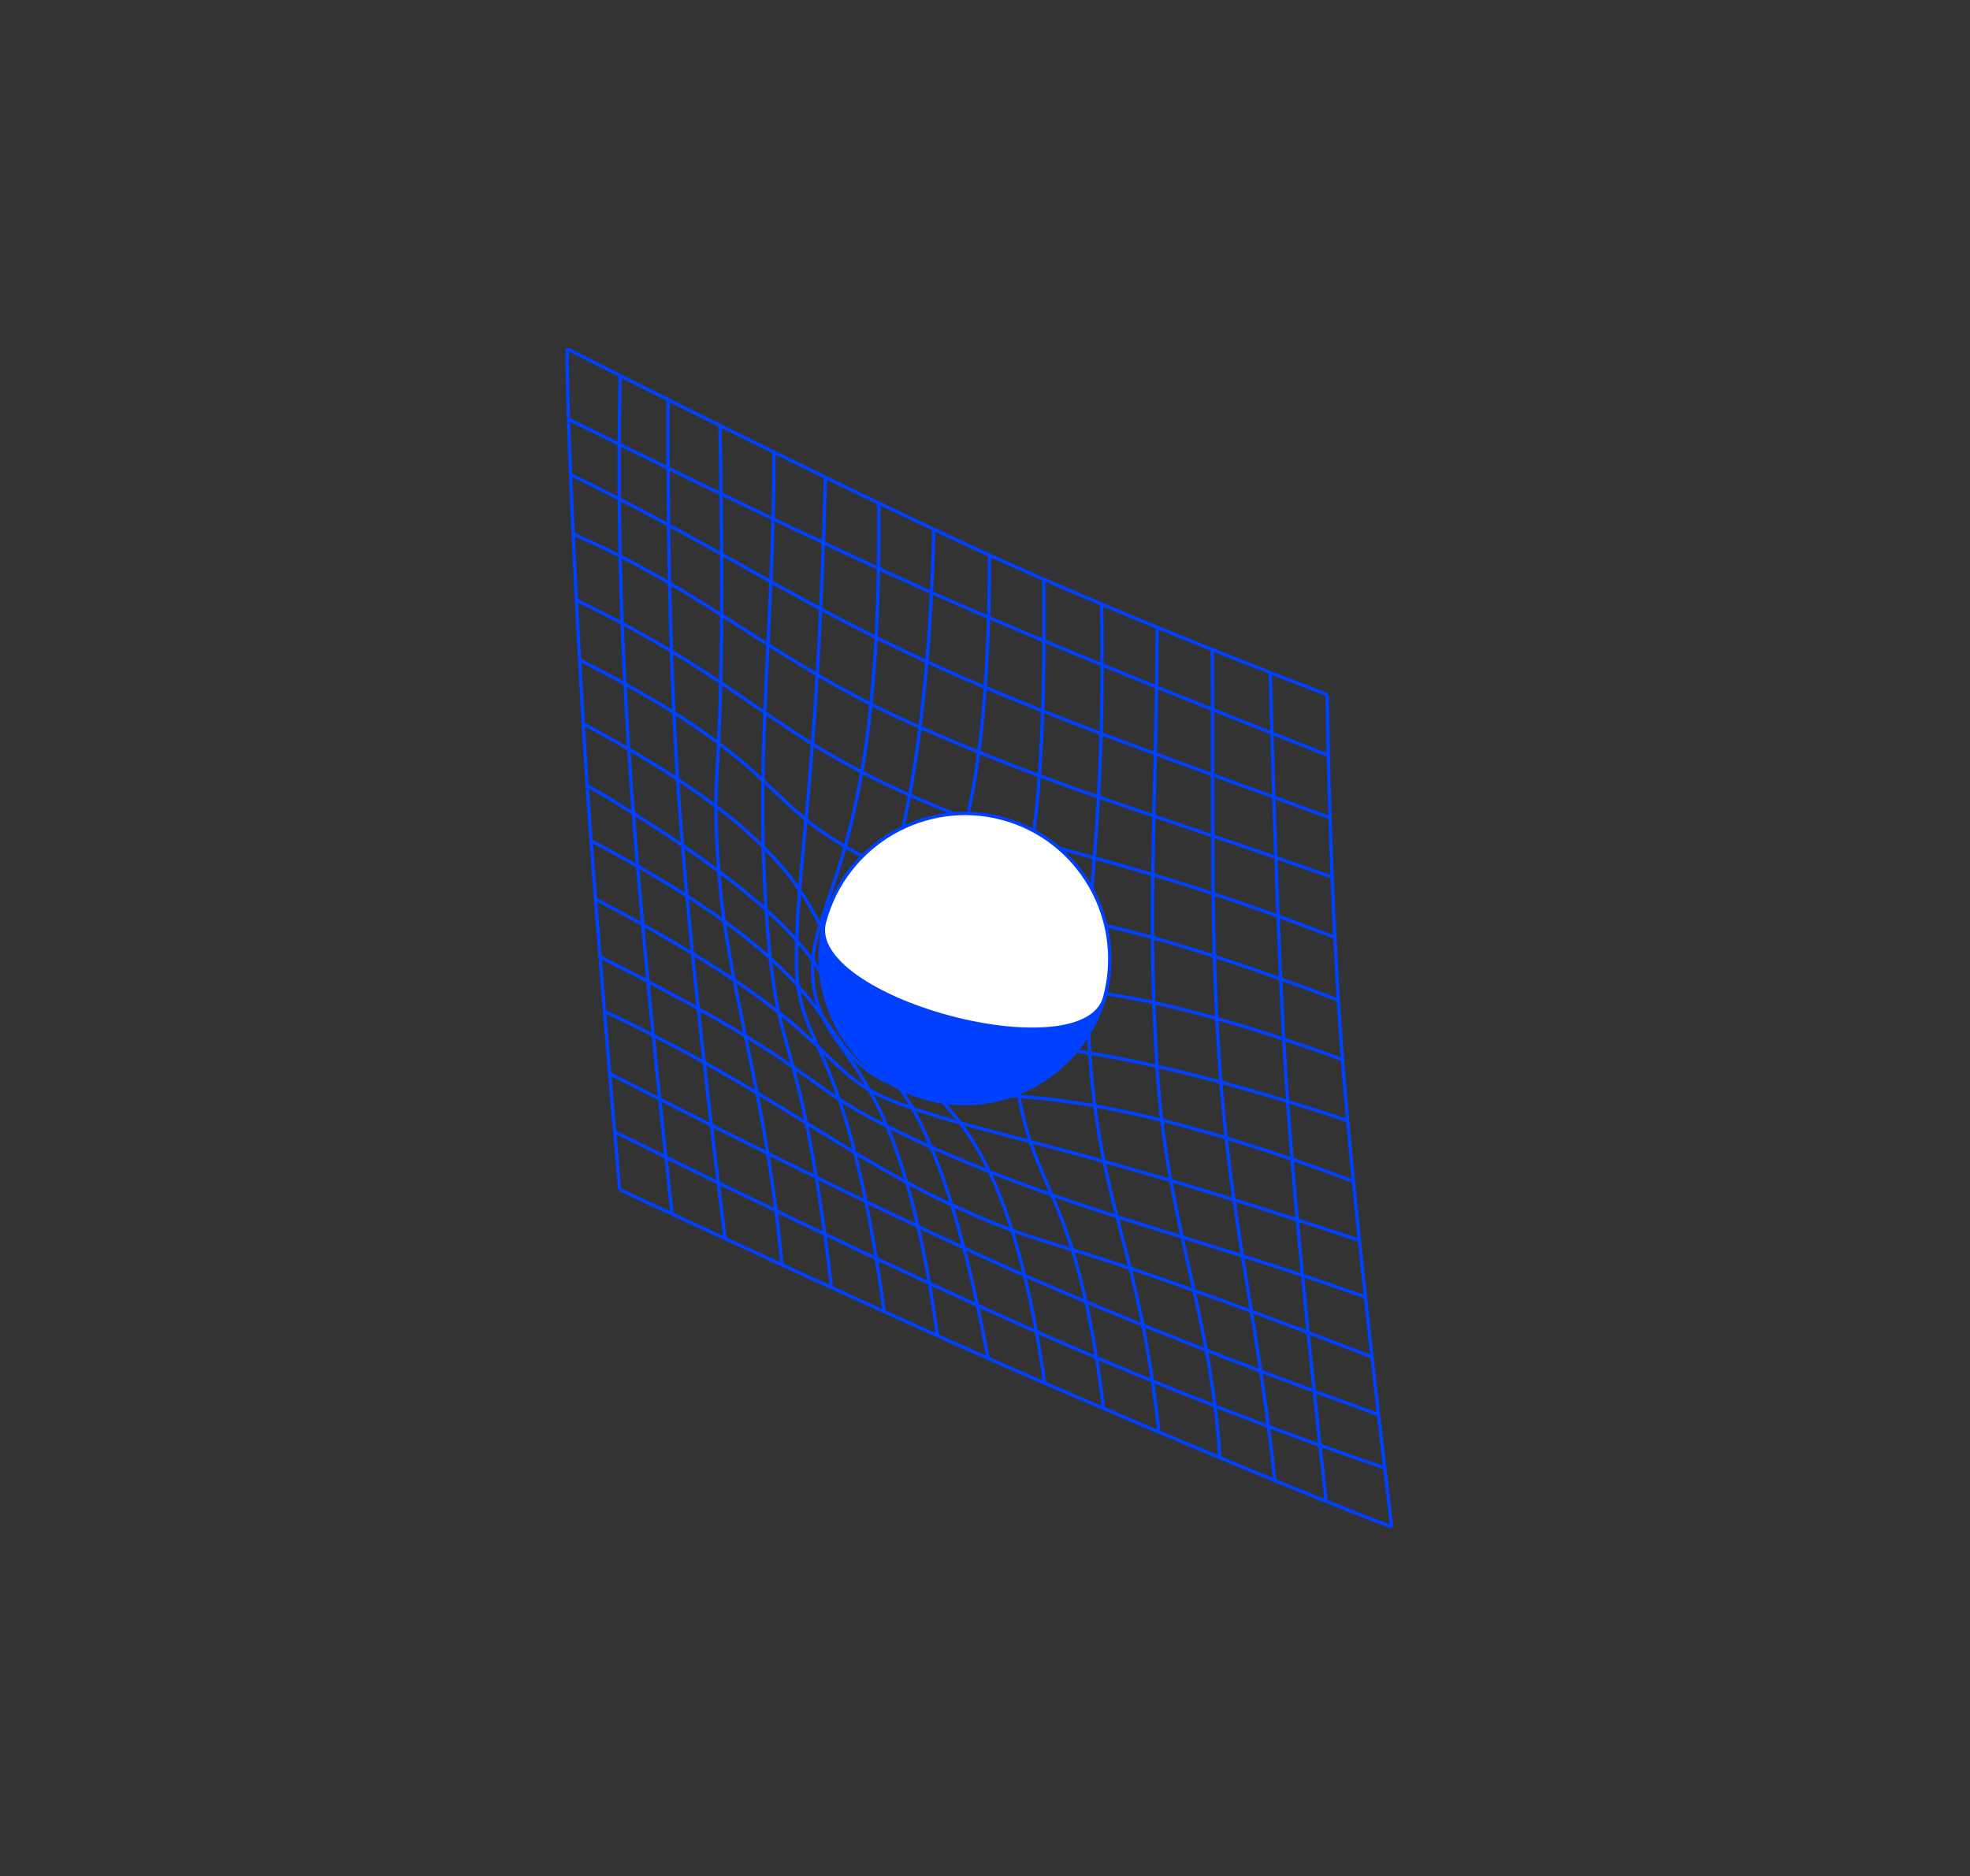 <?xml version="1.0" encoding="UTF-8"?>
<svg width="583.766px" height="555.99px" viewBox="0 0 583.766 555.99" version="1.1" xmlns="http://www.w3.org/2000/svg" xmlns:xlink="http://www.w3.org/1999/xlink">
    <rect x="0" y="0" width="583.766" height="555.99" fill="#333333" stroke="none"/>
    <title>Spacetime Mesh Grid</title>
    <g id="Page-1" stroke="none" stroke-width="1" fill="none" fill-rule="evenodd">
        <g id="Extra-Large-Copy-3" transform="translate(0, -48.682)">
            <g id="Spacetime-Mesh-Grid" transform="translate(290.336, 326.629) rotate(15) translate(-290.336, -326.629) translate(46.406, 104.699)">
                <g id="Mesh-Grid-Copy" transform="translate(243.931, 221.929) rotate(-15) translate(-243.931, -221.929) translate(38.187, 47.3)" stroke="#0040FF">
                    <g id="Group" transform="translate(83.419, 0)">
                        <path d="M225.23,102.59 C226.071,151.215 227.99,192.019 230.989,225.001 C234.215,260.487 238.69,301.907 244.414,349.258" id="Path-28"></path>
                        <path d="M208.413,96.084 C209.756,148.05 211.282,187.689 212.989,215.001 C214.779,243.648 218.764,285.859 224.944,341.633" id="Path-29"></path>
                        <path d="M191.227,89.196 C191.611,135.904 190.443,178.345 193.989,220.001 C197.673,263.289 204.75,288.763 209.751,335.487" id="Path-30"></path>
                        <path d="M174.918,82.823 C174.447,141.997 171.876,169.124 174.989,215.001 C178.033,259.863 190.788,285.998 193.486,328.809" id="Path-44"></path>
                        <path d="M175.399,321.062 C169.582,266.893 158.182,254.873 154.989,210.001 C151.711,163.955 159.742,152.502 158.438,76.029" id="Path-45"></path>
                        <path d="M141.299,68.533 C142.503,175.754 128.475,155.636 131.989,205.001 C135.428,253.321 149.801,240.269 159.03,314.114" id="Path-46"></path>
                        <path d="M141.574,306.631 C127.378,207.921 98.465,230.153 95.989,193.001 C94.072,164.249 125.222,186.015 125.176,61.113" id="Path-47"></path>
                        <path d="M108.713,53.857 C105.52,176.606 78.073,183.674 79.989,199.001 C81.883,214.154 105.305,194.325 124.769,299.23" id="Path-48"></path>
                        <path d="M109.783,292.528 C97.965,205.984 75.802,212.384 72.989,188.001 C70.129,163.216 93.621,155.697 92.359,45.905" id="Path-49"></path>
                        <path d="M76.581,38.252 C74.18,129.88 67.989,152.787 67.989,181.001 C67.989,209.378 82.304,200.176 94.009,285.424" id="Path-50"></path>
                        <path d="M61.33,30.846 C61.352,81.007 55.821,118.993 58.989,166.001 C62.402,216.665 68.362,195.406 78.391,278.216" id="Path-51"></path>
                        <path d="M63.705,271.526 C58.731,218.531 47.719,190.493 44.989,155.001 C42.125,117.775 47.461,136.124 45.344,23.086" id="Path-52"></path>
                        <path d="M46.83,263.768 C39.737,206.492 35.123,162.236 32.989,131.001 C30.836,99.508 29.817,60.963 29.931,15.365" id="Path-53"></path>
                        <path d="M31.122,256.342 C24.612,197.512 20.234,150.065 17.989,114.001 C15.716,77.507 14.976,42.221 15.769,8.143" id="Path-54"></path>
                        <path d="M15.61,249.293 C10.236,187.689 6.695,142.591 4.989,114.001 C2.331,69.483 0.175,23.959 -2.84217094e-14,0" id="Path-55"></path>
                    </g>
                    <g id="Group-Copy" transform="translate(205.744, 174.685) scale(1, -1) rotate(70) translate(-205.744, -174.685) translate(83.494, 0.232)">
                        <path d="M225.235,102.303 C226.083,150.553 227.998,191.073 230.979,223.862 C234.223,259.545 238.729,301.226 244.499,348.906" id="Path-28"></path>
                        <path d="M208.429,95.928 C209.766,147.411 211.283,186.723 212.979,213.862 C214.78,242.679 218.802,285.218 225.044,341.481" id="Path-29"></path>
                        <path d="M191.224,88.935 C191.587,135.297 190.456,177.468 193.979,218.862 C197.693,262.501 204.855,288.036 209.863,335.49" id="Path-30"></path>
                        <path d="M174.904,82.268 C174.421,141.038 171.876,168.137 174.979,213.862 C178.041,258.993 190.931,285.172 193.524,328.44" id="Path-44"></path>
                        <path d="M175.481,320.779 C169.692,265.88 158.189,253.97 154.979,208.862 C151.712,162.962 159.682,151.436 158.44,75.611" id="Path-45"></path>
                        <path d="M141.298,68.193 C142.424,174.515 128.474,154.621 131.979,203.862 C135.43,252.346 149.889,239.041 159.114,313.731" id="Path-46"></path>
                        <path d="M141.687,306.356 C127.537,206.653 98.463,229.122 95.979,191.862 C94.068,163.197 125.025,184.747 125.166,61.096" id="Path-47"></path>
                        <path d="M108.685,53.397 C105.41,175.493 78.067,182.564 79.979,197.862 C81.879,213.063 105.443,193.061 124.943,299.085" id="Path-48"></path>
                        <path d="M109.906,292.369 C98.122,204.797 75.803,211.337 72.979,186.862 C70.127,162.144 93.486,154.598 92.359,45.644" id="Path-49"></path>
                        <path d="M76.546,38.04 C74.128,128.897 67.979,151.744 67.979,179.862 C67.979,208.343 82.399,198.97 94.128,285.222" id="Path-50"></path>
                        <path d="M61.32,30.647 C61.274,80.344 55.832,118.149 58.979,164.862 C62.408,215.754 68.406,194.075 78.516,278.197" id="Path-51"></path>
                        <path d="M63.774,271.236 C58.839,217.691 47.724,189.543 44.979,153.862 C42.121,116.712 47.43,134.912 45.347,22.63" id="Path-52"></path>
                        <path d="M46.952,263.692 C39.784,205.901 35.127,161.291 32.979,129.862 C30.839,98.552 29.819,60.272 29.92,15.02" id="Path-53"></path>
                        <path d="M31.258,256.517 C24.668,197.08 20.241,149.195 17.979,112.862 C15.733,76.788 14.984,41.895 15.733,8.182" id="Path-54"></path>
                        <path d="M15.679,249.058 C10.261,186.991 6.694,141.593 4.979,112.862 C2.363,69.04 0.233,24.243 5.8524962e-14,-7.01034281e-14" id="Path-55"></path>
                    </g>
                </g>
                <g id="Vector-Sphere-2-Copy" transform="translate(197.751, 185.49)">
                    <path d="M87,43 L86.994,43.728 C86.61,67.693 67.284,87 43.5,87 C19.476,87 0,67.301 0,43 C0,67.301 87,67.301 87,43 Z" id="Combined-Shape" fill="#0040FF"></path>
                    <path d="M43.5,0.5 C55.374,0.5 66.123,5.351 73.904,13.193 C81.687,21.036 86.5,31.872 86.5,43.841 C86.5,46.424 85.453,48.713 83.611,50.717 C81.569,52.938 78.561,54.807 74.894,56.337 C66.639,59.784 55.068,61.5 43.5,61.5 C31.932,61.5 20.361,59.784 12.106,56.337 C8.439,54.807 5.431,52.938 3.389,50.717 C1.547,48.713 0.5,46.424 0.5,43.841 C0.5,31.872 5.313,21.036 13.096,13.193 C20.877,5.351 31.626,0.5 43.5,0.5 Z" id="Oval-Copy-2" stroke="#0040FF" fill="#FFFFFF"></path>
                </g>
            </g>
        </g>
    </g>
</svg>